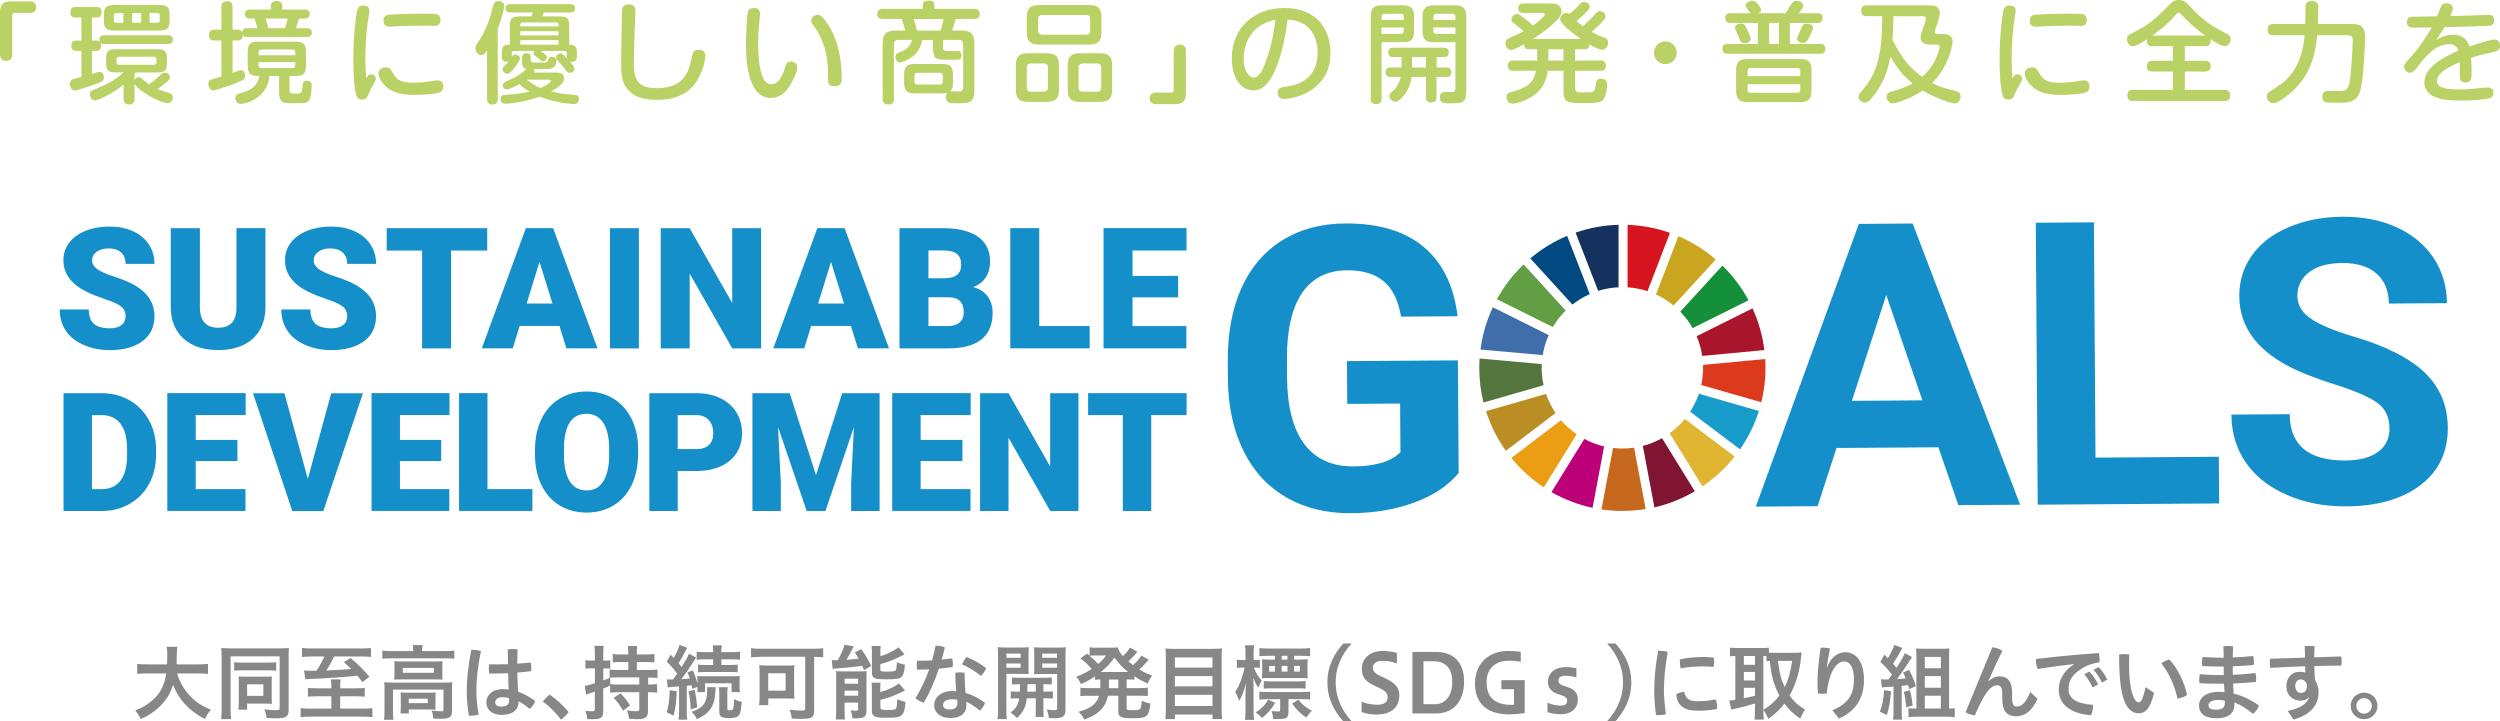 <?xml version="1.0" encoding="UTF-8"?>
<svg id="h" data-name="テキスト" xmlns="http://www.w3.org/2000/svg" viewBox="0 0 443.5 127.95">
  <defs>
    <style>
      .j {
        fill: #db3a1c;
      }

      .k {
        fill: #158fc9;
      }

      .l {
        fill: #d61521;
      }

      .m {
        fill: #c9a520;
      }

      .n {
        fill: #619e44;
      }

      .o {
        fill: #c7681f;
      }

      .p {
        fill: #15315e;
      }

      .q {
        fill: #a9162c;
      }

      .r {
        fill: #14903b;
      }

      .s {
        fill: #bb8d25;
      }

      .t {
        fill: #406eaa;
      }

      .u {
        fill: #bc0077;
      }

      .v {
        fill: #189cca;
      }

      .w {
        fill: #004981;
      }

      .x {
        fill: #811333;
      }

      .y {
        fill: #54753d;
      }

      .z {
        fill: #878788;
      }

      .aa {
        fill: #bad166;
      }

      .ab {
        fill: #eb9d14;
      }

      .ac {
        fill: #e0b532;
      }
    </style>
  </defs>
  <g>
    <path class="z" d="M31.42,119.47c.36,1.28,1.1,2.66,2.05,3.72,1.05,1.21,2.24,2.02,3.94,2.72-.48,.57-.68,.87-1.05,1.64-1.53-.79-2.51-1.53-3.52-2.6-.93-1-1.63-2.14-2.15-3.46-.44,1.47-1.18,2.7-2.32,3.82-.97,.94-1.99,1.63-3.4,2.24-.25-.54-.55-.99-1-1.5,1.02-.41,1.58-.71,2.31-1.22,1.9-1.34,2.86-2.93,3.2-5.36h-3.34c-.9,0-1.32,.01-1.8,.09v-1.79c.45,.06,.96,.09,1.8,.09h3.5c.03-.71,.03-.94,.03-1.7,0-.6-.03-1.03-.1-1.42h1.89c-.07,.51-.09,.71-.1,1.68,0,.58-.01,.92-.03,1.44h3.78c.8,0,1.31-.03,1.79-.09v1.79c-.55-.06-1-.09-1.77-.09h-3.69Z"/>
    <path class="z" d="M39.31,116.4c0-.61-.01-1-.06-1.44,.29,.03,.97,.06,1.61,.06h8.85c.67,0,1.25-.03,1.55-.06-.04,.44-.06,.89-.06,1.55v9.47c0,1.16-.46,1.45-2.32,1.45-.42,0-1.07-.03-1.58-.06-.09-.65-.16-.92-.41-1.53,.74,.09,1.5,.15,1.99,.15,.61,0,.73-.06,.73-.32v-9.24h-8.7v9.49c0,.83,.01,1.23,.09,1.66h-1.77c.06-.51,.09-1.03,.09-1.68v-9.5Zm2.25,1.07c.29,.06,.55,.07,1.26,.07h4.91c.73,0,.92-.01,1.26-.07v1.51c-.36-.04-.64-.06-1.25-.06h-4.94c-.6,0-.89,.01-1.25,.06v-1.51Zm6.64,6.49c0,.35,.01,.61,.03,.9-.38-.03-.6-.04-.93-.04h-3.46v1.08h-1.54c.04-.38,.06-.74,.06-1.26v-3.71c0-.36-.01-.65-.04-.92,.39,.01,.6,.03,.99,.03h3.86c.58,0,.78,0,1.07-.03-.03,.29-.04,.51-.04,.93v3.02Zm-4.36-.51h2.88v-2.05h-2.88v2.05Z"/>
    <path class="z" d="M58.77,121.52c0-.31-.03-.67-.07-.99h1.73c-.06,.32-.07,.61-.07,.97v.61h2.64c.7,0,1.32-.03,1.71-.07v1.55c-.45-.04-.99-.07-1.66-.07h-2.7v2.19h3.95c.74,0,1.22-.03,1.76-.09v1.6c-.55-.07-1-.09-1.74-.09h-9.25c-.71,0-1.21,.03-1.74,.09v-1.6c.51,.06,.99,.09,1.79,.09h3.66v-2.19h-2.5c-.67,0-1.21,.03-1.66,.07v-1.57c.42,.06,.93,.09,1.66,.09h2.5v-.59Zm-3.46-5.06c-.62,0-1.19,.03-1.74,.09v-1.6c.45,.06,.97,.09,1.74,.09h8.74c.77,0,1.23-.03,1.76-.09v1.6c-.51-.06-.97-.09-1.7-.09h-4.85c-.44,.96-.93,1.83-1.37,2.48q3.06-.13,4.42-.26c-.45-.45-.67-.65-1.32-1.21l1.19-.74c1.52,1.28,2.31,2.06,3.36,3.34l-1.26,.93c-.42-.57-.58-.77-.89-1.13-2.32,.25-5.42,.46-7.47,.54-.94,.03-1.31,.04-1.76,.1l-.22-1.58c.33,.04,.57,.06,1,.06h1.21c.49-.71,.94-1.51,1.39-2.53h-2.24Z"/>
    <path class="z" d="M73.3,115.33c0-.32-.03-.6-.07-.89h1.73c-.04,.31-.07,.57-.07,.89v.17h4.2c.64,0,1.03-.03,1.5-.09v1.45c-.46-.06-.83-.07-1.48-.07h-9.82c-.64,0-1,.01-1.47,.07v-1.45c.45,.06,.89,.09,1.54,.09h3.95v-.17Zm-5.08,6.99c0-.48-.01-.86-.06-1.29,.45,.04,.87,.06,1.48,.06h9.19c.7,0,1.03-.01,1.41-.06-.04,.44-.06,.77-.06,1.28v3.63c0,.71-.07,.99-.33,1.22-.29,.26-.73,.35-1.73,.35-.29,0-.36,0-.81-.03q-.23-.01-.45-.01c-.04-.64-.1-.97-.31-1.42,.77,.09,1.38,.13,1.77,.13,.28,0,.35-.07,.35-.31v-3.54h-8.95v3.79c0,.73,.01,1.08,.07,1.57h-1.67c.06-.29,.09-.9,.09-1.57v-3.79Zm1.76-4c0-.45-.01-.7-.04-1.02,.41,.03,.76,.04,1.39,.04h5.9c.58,0,.89-.01,1.28-.04-.03,.35-.04,.57-.04,1.03v1.21c0,.55,0,.71,.04,1.03-.39-.03-.71-.04-1.35-.04h-5.87c-.57,0-.93,.01-1.35,.04,.03-.29,.04-.55,.04-1.03v-1.22Zm7.26,6.62c0,.42,.01,.7,.04,.96-.26-.03-.8-.04-1.19-.04h-3.57v.71h-1.48c.04-.26,.06-.6,.06-1.16v-1.64c0-.41-.01-.65-.04-.93,.33,.03,.64,.04,1.15,.04h3.92c.54,0,.74-.01,1.16-.04-.03,.26-.04,.48-.04,.92v1.19Zm-5.78-5.59h5.51v-.86h-5.51v.86Zm1.05,5.38h3.37v-.77h-3.37v.77Z"/>
    <path class="z" d="M83.74,115.27c.49,0,1.1,.07,1.58,.22-.6,2.91-.81,5.17-.81,7.12,0,1.28,.16,2.85,.41,4.17-.44,.13-1.09,.2-1.6,.2h-.13c-.25-1.38-.39-2.96-.39-4.34,0-2.06,.23-4.4,.81-7.37h.13Zm6.39,4.16c-.94,.03-1.87,.06-2.77,.06h-.57c-.04-.28-.07-.57-.07-.87,0-.26,.01-.52,.06-.77,.48,.01,.97,.01,1.47,.01,.61,0,1.25-.01,1.87-.03,0-.87-.01-1.76-.06-2.63,.28-.04,.6-.07,.9-.07s.61,.03,.86,.07c-.03,.84-.04,1.7-.06,2.54,.84-.06,1.66-.13,2.4-.22,.06,.29,.09,.64,.09,.96,0,.22-.01,.42-.03,.59-.77,.1-1.6,.17-2.45,.25,.03,1.13,.06,2.27,.15,3.4,1.03,.36,2.06,.92,3.02,1.64-.17,.52-.55,1.06-.97,1.41-.65-.54-1.39-1.09-1.96-1.35-.04,1.51-1,2.4-3.01,2.4-1.68,0-2.72-.9-2.72-2.22,0-1.22,.97-2.35,2.99-2.35,.32,0,.64,.03,.97,.07-.06-.97-.09-1.93-.1-2.89Zm-.87,4.24c-.99,0-1.41,.45-1.41,.92s.39,.76,1.1,.76c.9,0,1.38-.35,1.38-1.1,0-.1-.01-.26-.03-.39-.28-.1-.61-.17-1.05-.17Z"/>
    <path class="z" d="M97.51,123.22c1.37,.97,2.22,1.76,3.37,3.11-.38,.51-.86,.97-1.34,1.34-1.1-1.41-1.96-2.25-3.25-3.23,.35-.42,.77-.87,1.22-1.22Z"/>
    <path class="z" d="M114.95,121.43h.23c.58,0,.96-.01,1.39-.07v1.53c-.44-.06-.83-.09-1.39-.09h-.23v3.43c0,.45-.13,.78-.35,.99-.32,.26-.76,.36-1.67,.36-.3,0-.57-.01-1.32-.06-.07-.61-.19-1-.41-1.51,.62,.1,1.15,.16,1.61,.16s.6-.07,.6-.39v-2.98h-3.57c-.7,0-1.1,.01-1.6,.07v-1.26c-.65,.3-.81,.38-1.23,.54v4.05c0,1.12-.38,1.39-1.9,1.39-.25,0-.46-.01-.94-.03-.04-.6-.12-.9-.32-1.45,.52,.04,.89,.07,1.21,.07,.36,0,.46-.09,.46-.44v-3.05q-.74,.26-1,.33c-.15,.04-.41,.15-.55,.22l-.23-1.58c.35-.03,.77-.14,1.79-.46v-2.64h-.65c-.38,0-.68,.01-1.03,.06v-1.51c.35,.06,.64,.07,1.06,.07h.62v-1.16c0-.68-.01-.99-.09-1.45h1.67c-.07,.42-.09,.79-.09,1.44v1.18h.45c.36,0,.52-.01,.8-.06v1.48c-.26-.03-.48-.04-.78-.04h-.46v2.14c.48-.17,.62-.23,1.18-.46h-.07v-1.48c.36,.06,.96,.09,1.58,.09h1.74v-1.41h-1.31c-.64,0-1.03,.01-1.44,.06v-1.5c.41,.06,.8,.09,1.44,.09h1.31v-.44c0-.39-.03-.71-.09-1.06h1.67c-.06,.35-.07,.62-.07,1.06v.44h1.66c.65,0,1.06-.03,1.47-.09v1.5c-.41-.04-.8-.06-1.45-.06h-1.67v1.41h2.05c.65,0,1.21-.03,1.61-.09v1.5c-.38-.04-.89-.07-1.66-.07v1.26Zm-5.24-1.26c-.45,0-1.16,.03-1.45,.04v1.15c.45,.06,.87,.07,1.58,.07h3.57v-1.26h-3.7Zm.38,2.82c.71,.75,1.08,1.22,1.69,2.15l-1.25,.93c-.6-1.03-.8-1.32-1.66-2.27l1.22-.81Z"/>
    <path class="z" d="M120.06,122.63c-.1,1.98-.23,3.07-.58,4.33l-1.22-.61c.36-1.18,.46-1.83,.55-3.91l1.25,.19Zm-1.76-2.12c.2,.03,.31,.03,.58,.03h.51q.42-.55,.74-1.02c-.52-.74-1.06-1.37-1.86-2.15l.71-1.23,.54,.58c.49-.84,.87-1.67,1.03-2.32l1.38,.52c-.1,.15-.16,.23-.3,.52-.44,.87-.87,1.64-1.26,2.22,.28,.32,.35,.41,.55,.67,.83-1.32,1.09-1.8,1.29-2.37l1.28,.68q-.17,.25-.7,1.09c-.45,.73-1.32,1.99-1.9,2.75,.8-.04,1.05-.06,1.47-.12-.13-.41-.19-.58-.41-1.09l.97-.35c.36,.87,.62,1.61,.8,2.38v-.35c0-.55-.01-.74-.04-1.02,.26,.03,.57,.04,1.29,.04h4.9c.65,0,1.02-.01,1.37-.06-.03,.3-.04,.54-.04,1v.86c0,.44,.01,.76,.06,1.02h-1.48v-1.58h-4.71v1.58h-1.38c.03-.36,.04-.41,.04-.93l-.92,.32c-.06-.31-.07-.41-.12-.61-.32,.04-.44,.06-.86,.1v4.52c0,.7,.01,1.06,.09,1.48h-1.54c.07-.46,.09-.83,.09-1.48v-4.42c-.25,.03-.44,.04-.55,.04-.29,.03-.48,.04-.57,.04-.49,.03-.67,.06-.9,.1l-.15-1.47Zm4.94,1.86c.26,1.35,.3,1.69,.45,3.12l-1.15,.35c-.07-1.51-.15-2.03-.39-3.2l1.09-.28Zm3.72-.46q-.03,.28-.07,1.02c-.07,1.29-.38,2.24-.96,2.99-.54,.7-1.02,1.03-2.31,1.67-.23-.55-.51-.94-.96-1.31,1.16-.42,1.6-.68,2.08-1.22,.46-.54,.71-1.39,.71-2.5,0-.26-.01-.42-.04-.65h1.55Zm-1.8-4.94c-.74,0-1.19,.01-1.57,.07v-1.44c.42,.06,.89,.09,1.58,.09h1.35v-.15c0-.44-.01-.74-.07-1.06h1.61c-.06,.32-.09,.6-.09,1.08v.13h1.74c.67,0,1.18-.03,1.57-.09v1.44c-.39-.06-.78-.07-1.52-.07h-1.79v1h1.45c.68,0,1.03-.01,1.45-.07v1.38c-.35-.06-.78-.07-1.44-.07h-4.15c-.67,0-1.07,.01-1.45,.07v-1.38c.41,.06,.78,.07,1.47,.07h1.22v-1h-1.37Zm3.94,4.94c-.04,.31-.07,.58-.07,1.02v2.78c0,.23,.09,.29,.42,.29,.26,0,.48-.06,.55-.15,.13-.16,.2-.71,.23-1.84,.45,.26,.89,.42,1.35,.49-.09,1.19-.19,1.77-.35,2.15-.26,.55-.73,.73-1.89,.73-1.38,0-1.74-.25-1.74-1.18v-3.27c0-.45-.01-.74-.07-1.02h1.57Z"/>
    <path class="z" d="M134.97,116.52c-.61,0-1.16,.03-1.74,.09v-1.61c.51,.06,1.05,.09,1.73,.09h9.31c.64,0,1.25-.03,1.76-.09v1.61c-.48-.06-.93-.07-1.6-.09v9.43c0,1.34-.38,1.58-2.4,1.58-.42,0-.94-.01-1.58-.06-.04-.54-.17-1.07-.39-1.57,.84,.1,1.54,.16,2.14,.16,.52,0,.64-.07,.64-.44v-9.11h-7.86Zm5.91,6.29c0,.44,.01,.77,.06,1.15-.25-.03-.31-.03-.57-.04h-.36c-.17-.01-.31-.01-.36-.01h-3.36v1.18h-1.63c.06-.45,.09-.86,.09-1.28v-4.49c0-.55-.01-.9-.07-1.31,.36,.04,.74,.06,1.32,.06h3.59c.57,0,.96-.01,1.35-.06-.04,.38-.06,.64-.06,1.22v3.59Zm-4.6-.29h3.08v-3.08h-3.08v3.08Z"/>
    <path class="z" d="M147.55,117.1c.19,.01,.57,.03,.68,.03h.17s.12-.01,.22-.01c.62-1.09,.99-1.92,1.19-2.75l1.64,.29c-.1,.17-.17,.31-.28,.54-.16,.35-.68,1.32-1,1.84,.92-.06,1.26-.09,2.14-.19-.26-.49-.33-.62-.65-1.13l1.13-.57c.65,.92,1.09,1.66,1.77,2.98l-1.28,.75c-.16-.38-.23-.54-.33-.77-.9,.15-3.33,.41-4.3,.45-.36,.03-.71,.06-.93,.1l-.17-1.57Zm.81,3.27c0-.49-.01-.87-.04-1.31,.29,.03,.55,.04,1.02,.04h3.12c.6,0,.93-.01,1.29-.04-.03,.39-.04,.61-.04,1.32v5.68c0,.61-.12,.93-.39,1.12-.31,.17-.76,.26-1.5,.26-.15,0-.35,0-.61-.01-.03-.49-.12-.9-.31-1.44,.28,.06,.64,.09,.94,.09s.36-.04,.39-.25v-1.19h-2.4v1.42c0,.65,.01,1.1,.07,1.57h-1.63c.06-.48,.07-.86,.07-1.55v-5.71Zm1.47,.92h2.41v-.89h-2.41v.89Zm0,2.12h2.41v-.89h-2.41v.89Zm6.35-7c.74-.23,1.09-.36,1.58-.61,.78-.38,1.21-.62,1.64-.99l1.06,1.29q-.31,.13-.99,.48c-.92,.46-2.03,.89-3.3,1.25v.9c0,.35,.13,.41,1.03,.41,1.15,0,1.48-.04,1.66-.19,.16-.13,.2-.44,.25-1.48,.48,.23,.92,.36,1.42,.44-.1,1.34-.25,1.83-.58,2.16s-.9,.44-2.76,.44c-1.15,0-1.58-.04-1.96-.19-.39-.16-.55-.44-.55-.94v-3.56c0-.54-.01-.89-.07-1.22h1.64c-.06,.32-.07,.6-.07,1.16v.65Zm0,6.36c1.37-.38,2.4-.86,3.3-1.53l1.07,1.25c-.42,.23-1.8,.84-2.25,1.02-.7,.26-.84,.31-2.12,.65v1.35c0,.23,.09,.32,.36,.38,.22,.06,.49,.07,1,.07,.94,0,1.29-.07,1.42-.28,.12-.19,.2-.83,.23-1.64,.42,.2,.93,.38,1.44,.48-.09,1.34-.25,1.89-.61,2.29-.39,.42-.89,.52-2.69,.52-1.39,0-1.84-.06-2.22-.29-.32-.2-.44-.45-.44-.92v-3.75c0-.65-.01-.93-.06-1.26h1.61c-.04,.3-.06,.57-.06,1.19v.45Z"/>
    <path class="z" d="M165.95,114.56c.07-.01,.16-.01,.23-.01,.49,0,1.02,.12,1.44,.3-.16,.71-.35,1.44-.57,2.16,.64-.06,1.26-.13,1.87-.22,.07,.29,.12,.65,.12,1.02,0,.17-.01,.35-.03,.51-.77,.13-1.61,.23-2.45,.3-.74,2.19-1.66,4.31-2.67,6.04-.54-.14-1.12-.45-1.48-.81,.92-1.5,1.76-3.24,2.43-5.11-.74,.04-1.47,.06-2.15,.06-.04-.25-.06-.51-.06-.78s.01-.55,.06-.81h.61c.65,0,1.35-.01,2.05-.06,.25-.84,.45-1.71,.61-2.59Zm8.79,10.1c-.13,.48-.51,1.05-.9,1.41-.73-.62-1.64-1.23-2.43-1.58,.03,.19,.04,.35,.04,.51,0,1.58-1.06,2.38-2.85,2.38-1.69,0-2.88-.89-2.88-2.32,0-1.19,1.07-2.47,3.21-2.47,.23,0,.46,.01,.7,.03-.09-.93-.15-1.95-.16-3.27,.26-.04,.54-.07,.81-.07,.29,0,.57,.03,.84,.07,0,1.38,.06,2.46,.17,3.57,1.12,.32,2.24,.89,3.43,1.74Zm-5.8-.61c-1.18,0-1.64,.46-1.64,.99s.33,.81,1.29,.81c.78,0,1.26-.41,1.26-1.09,0-.17-.01-.39-.04-.62-.26-.06-.55-.09-.87-.09Zm6-5.52c-.17,.45-.51,.99-.92,1.38-.97-.8-2.28-1.6-3.34-2.05,.2-.48,.45-.92,.77-1.31,1.12,.42,2.44,1.16,3.49,1.98Z"/>
    <path class="z" d="M178.53,125.83c0,.84,.01,1.32,.09,1.74h-1.66c.06-.42,.09-.89,.09-1.76v-9.4c0-.74-.01-1.15-.06-1.6,.39,.04,.76,.06,1.45,.06h2.59c.76,0,1.08-.01,1.47-.06-.03,.41-.04,.83-.04,1.32v2.18c0,.64,0,.92,.03,1.28-.35-.03-.8-.04-1.31-.04h-2.64v6.28Zm0-9.14h2.53v-.74h-2.53v.74Zm0,1.77h2.53v-.76h-2.53v.76Zm2.38,4.24c.03-.49,.03-.67,.03-1.32-.65,0-1.05,.01-1.42,.06v-1.26c.39,.04,.77,.06,1.44,.06h4.14c.7,0,1.08-.01,1.48-.06v1.26c-.39-.04-.77-.06-1.48-.06v1.32h.2c.71,0,1.06-.01,1.47-.06v1.29c-.42-.04-.78-.06-1.47-.06h-.2v2.11c0,.65,.01,.9,.06,1.21h-1.48c.06-.35,.07-.6,.07-1.22v-2.09h-1.6c-.16,1.51-.62,2.46-1.74,3.5-.35-.39-.64-.64-1.13-.97,.96-.73,1.35-1.38,1.53-2.53-.74,0-1.13,.01-1.5,.06v-1.29c.39,.04,.76,.06,1.47,.06h.15Zm1.37-1.32q0,.64-.04,1.32h1.51v-1.32h-1.47Zm6.74,4.43c0,1.26-.42,1.6-2.03,1.6-.23,0-.45,0-.92-.03-.07-.64-.16-.94-.39-1.51,.52,.07,.97,.12,1.31,.12,.46,0,.55-.06,.55-.36v-6.06h-2.79c-.49,0-.94,.01-1.31,.03,.03-.41,.04-.64,.04-1.28v-2.18c0-.52-.01-.9-.04-1.32,.39,.04,.73,.06,1.45,.06h2.72c.71,0,1.07-.01,1.47-.06-.04,.52-.06,.87-.06,1.58v9.41Zm-4.13-9.12h2.64v-.74h-2.64v.74Zm0,1.77h2.64v-.76h-2.64v.76Z"/>
    <path class="z" d="M194.27,119.98c-.83,.58-1.37,.87-2.5,1.38-.25-.52-.46-.86-.84-1.31,1.09-.41,1.76-.75,2.73-1.38-.81-.92-1.29-1.37-2-1.86l1.18-.86q.23,.19,.45,.36v-1.48c.28,.04,.67,.07,1.16,.07h2.64c.67,0,.89-.01,1.22-.06,.15,.57,.33,.9,.89,1.55,.46-.45,.55-.54,.83-.9,.2-.26,.25-.3,.31-.42q.07-.13,.12-.19l1.31,.74s-.23,.26-.55,.65c-.26,.29-.7,.74-1.05,1.06,.38,.32,.52,.44,.83,.67,.62-.55,1.15-1.16,1.48-1.7l1.32,.73c-.09,.09-.12,.13-.41,.45-.38,.44-.78,.84-1.28,1.29,.77,.45,1.23,.68,2.28,1.08-.32,.42-.42,.6-.8,1.42-1.18-.55-1.58-.79-2.35-1.29v.61c-.44-.04-.68-.06-1.37-.06v1.54h2.25c.71,0,1.08-.01,1.51-.09v1.51c-.44-.06-.86-.07-1.51-.07h-2.25v2.12c0,.29,.01,.33,.22,.38,.19,.06,.44,.07,.92,.07,.78,0,1.13-.07,1.28-.28,.13-.16,.22-.62,.26-1.42,.55,.29,.99,.42,1.54,.51-.31,2.41-.57,2.62-3.3,2.62-1.93,0-2.4-.23-2.4-1.24v-2.76h-1.83c-.19,.86-.46,1.48-.89,2.05-.71,.94-1.55,1.51-3.31,2.19-.26-.54-.57-.93-1.02-1.39,1.34-.38,2-.7,2.64-1.26,.49-.45,.78-.9,1-1.58h-1.82c-.65,0-1.03,.01-1.5,.07v-1.51c.44,.07,.8,.09,1.5,.09h2.03c.01-.19,.01-.29,.01-.44v-1.1c-.44,.01-.6,.03-.94,.06v-.62Zm-.13-3.7c-.26,0-.55,.01-.84,.06,.74,.62,1.06,.93,1.53,1.45,.61-.54,.97-.93,1.39-1.51h-2.08Zm5.68,2.93h.29c-1-.81-1.63-1.48-2.41-2.56-.78,1.1-1.39,1.74-2.4,2.56h4.52Zm-3.09,2.56c0,.13-.01,.17-.01,.32h1.67v-1.54h-1.66v1.22Z"/>
    <path class="z" d="M215.25,115.1c.68,0,1.12-.01,1.54-.07-.06,.57-.07,.97-.07,1.47v9.33c0,.74,.03,1.22,.09,1.73h-1.71v-.8h-6.67v.8h-1.7c.06-.48,.09-.97,.09-1.61v-9.38c0-.55-.03-1.06-.07-1.53,.46,.06,.93,.07,1.58,.07h6.93Zm-.16,3.33v-1.8h-6.67v1.8h6.67Zm-6.67,3.33h6.67v-1.83h-6.67v1.83Zm0,3.49h6.67v-1.99h-6.67v1.99Z"/>
    <path class="z" d="M222.44,118.45c.25,.74,.78,1.63,1.39,2.29-.26,.44-.41,.74-.62,1.28-.38-.6-.54-.92-.87-1.73,.03,.99,.04,1.37,.04,1.92v3.75c0,.74,.03,1.29,.09,1.74h-1.61c.06-.45,.09-1.03,.09-1.74v-2.82c0-.38,.01-.71,.1-1.95-.38,1.44-.8,2.53-1.23,3.15-.22-.68-.41-1.1-.71-1.57,.46-.68,.81-1.39,1.16-2.44,.22-.64,.44-1.44,.52-1.89h-.41c-.44,0-.71,.01-.96,.06v-1.47c.25,.04,.51,.06,.96,.06h.57v-1.15c0-.73-.03-1.1-.09-1.47h1.6c-.04,.36-.07,.78-.07,1.47v1.15h.28c.36,0,.58-.01,.84-.06v1.45c-.25-.03-.51-.04-.81-.04h-.25Zm3.79,6.22c-.74,1.22-1.26,1.82-2.34,2.69-.49-.51-.67-.67-1.15-.99,.61-.36,.89-.58,1.31-1.02,.41-.41,.58-.67,.93-1.25l1.25,.57Zm2.34,1.73c0,.46-.12,.77-.36,.93-.23,.16-.62,.22-1.35,.22q-.22,0-1.02-.01c-.03-.55-.1-.94-.26-1.42,.36,.07,.71,.1,1,.1,.46,0,.52-.03,.52-.29v-1.89h-2.19c-.62,0-1.09,.03-1.5,.07v-1.41c.42,.06,.8,.07,1.48,.07h6.06c.67,0,1.07-.01,1.48-.06v1.39c-.41-.06-.83-.07-1.45-.07h-2.41v2.37Zm2.12-9.4c.52,0,.94-.01,1.32-.06-.04,.29-.06,.51-.06,.99v1.34c0,.49,.01,.74,.06,1.06-.42-.03-.76-.04-1.37-.04h-5.43c-.55,0-.96,.01-1.34,.04,.03-.31,.04-.61,.04-1.02v-1.39c0-.38-.01-.7-.04-.97,.33,.04,.74,.06,1.29,.06h1.02v-.67h-1.13c-.71,0-1.21,.03-1.63,.07v-1.45c.44,.06,.94,.09,1.63,.09h5.71c.67,0,1.22-.03,1.66-.09v1.45c-.38-.04-.89-.07-1.55-.07h-1.28v.67h1.1Zm-6.51,3.81c.42,.06,.8,.07,1.44,.07h4.55c.64,0,1.02-.01,1.45-.06v1.35c-.42-.04-.71-.06-1.35-.06h-4.66c-.65,0-1.03,.01-1.42,.06v-1.37Zm.97-2.67v1h1.03v-1h-1.03Zm3.24-1.8h-1.02v.67h1.02v-.67Zm-1.02,2.8h1.02v-1h-1.02v1Zm2.96,4.98c.65,.84,1.28,1.35,2.41,1.98-.38,.33-.65,.67-.99,1.18-1.07-.68-1.74-1.34-2.53-2.47l1.1-.68Zm-.76-4.98h1.03v-1h-1.03v1Z"/>
    <path class="z" d="M238.3,127.95c-1.5-1.67-2.82-3.88-2.82-6.9s1.32-5.23,2.82-6.9h1.47c-1.5,1.67-2.82,3.89-2.82,6.9s1.32,5.23,2.82,6.9h-1.47Z"/>
    <path class="z" d="M241.55,124.48c.74,.3,1.76,.54,2.77,.54,1.31,0,1.84-.54,1.84-1.25,0-.75-.23-1.13-1.61-1.79l-.74-.35c-1.71-.78-2.22-1.68-2.22-2.98,0-1.8,1.35-3.17,3.79-3.17,.71,0,1.63,.12,2.43,.35v1.86c-.99-.33-1.58-.46-2.43-.46-1.16,0-1.82,.42-1.82,1.18,0,.62,.22,.99,1.34,1.53l.78,.36c1.76,.83,2.56,1.63,2.56,3.05,0,2.09-1.42,3.41-4.04,3.41-1.03,0-1.96-.19-2.66-.44v-1.84Z"/>
    <path class="z" d="M250.56,126.57v-10.92h4.17c3.11,0,5,1.82,5,5.27s-1.87,5.65-5,5.65h-4.17Zm1.96-9.25v7.61h2.02c1.8,0,3.09-1.41,3.09-3.97s-1.37-3.65-3.25-3.65h-1.86Z"/>
    <path class="z" d="M270.49,126.5c-.86,.13-2,.23-2.82,.23-3.41,0-6.01-1.58-6.01-5.45s2.77-5.8,5.8-5.8c.94,0,1.66,.04,2.32,.19v1.74c-.65-.16-1.41-.2-2.14-.2-2.09,0-3.92,1.13-3.92,3.86,0,2.98,1.9,3.97,4.4,3.97,.13,0,.29,0,.46-.01v-2.77h-2.24v-1.61h4.14v5.85Z"/>
    <path class="z" d="M274.53,124.65c.61,.31,1.5,.52,2.27,.52,.89,0,1.22-.3,1.22-.84,0-.48-.25-.73-.9-.96l-.97-.33c-1.02-.36-1.54-1.1-1.54-2.06,0-1.8,1.5-2.63,3.08-2.63,.83,0,1.32,.07,1.96,.22v1.61c-.67-.22-1.32-.3-1.92-.3-.84,0-1.26,.28-1.26,.87,0,.42,.22,.67,.87,.89l.96,.33c1.02,.35,1.61,1.02,1.61,2.15,0,1.61-1.25,2.59-3.01,2.59-.83,0-1.71-.13-2.37-.38v-1.67Z"/>
    <path class="z" d="M285.1,127.95c1.5-1.67,2.82-3.88,2.82-6.9s-1.32-5.23-2.82-6.9h1.47c1.5,1.67,2.82,3.89,2.82,6.9s-1.32,5.23-2.82,6.9h-1.47Z"/>
    <path class="z" d="M294.54,115.46c.42,0,.87,.06,1.32,.19-.51,2.82-.68,5.07-.68,6.9,0,1.13,.15,2.66,.35,4.15-.41,.12-.86,.17-1.28,.17-.17,0-.33-.01-.48-.03-.2-1.51-.31-3.09-.31-4.29,0-1.99,.17-4.24,.7-7.09,.12-.01,.25-.01,.38-.01Zm10.07,9.91c0,.15-.01,.29-.03,.41-1.13,.22-2.27,.3-3.38,.3-2.5,0-3.63-.92-3.85-2.88,.35-.26,.94-.45,1.42-.46,.32,1.35,1.07,1.66,2.44,1.66,.87,0,1.96-.09,3.15-.33,.16,.33,.25,.87,.25,1.31Zm-2.69-8.83c.71,0,1.53,.04,2.11,.12,.04,.19,.06,.42,.06,.67,0,.35-.04,.7-.12,.99-.52-.07-1.26-.1-2.02-.1-1.15,0-2.63,.12-3.78,.35-.12-.33-.17-.78-.17-1.23,0-.12,0-.25,.01-.36,1.16-.29,2.72-.42,3.91-.42Z"/>
    <path class="z" d="M312.83,126.12c0,.74,.03,1.18,.07,1.54h-1.66c.06-.46,.09-.97,.09-1.54v-1.32c-1.42,.42-2.38,.68-3.02,.81-.55,.12-.94,.2-1.15,.29l-.41-1.63c.33-.01,.57-.04,1.1-.13v-7.77c-.48,.01-.64,.03-.96,.06v-1.54c.41,.04,.8,.07,1.29,.07h4.34c.57,0,.87-.01,1.28-.07v.89c.25,.01,.57,.03,.92,.03h3.72c.39,0,.78-.03,1.16-.07-.03,.17-.06,.46-.1,.9-.22,2.43-.93,4.81-2.03,6.75,.8,1.09,1.44,1.69,2.75,2.5-.38,.55-.67,1.1-.86,1.61-1.44-1.06-2.02-1.61-2.8-2.7-.86,1.12-1.51,1.73-2.88,2.72-.26-.67-.45-1.05-.86-1.6v.2Zm-3.47-8.19h1.98v-1.55h-1.98v1.55Zm0,2.79h1.98v-1.52h-1.98v1.52Zm0,3.14c.93-.19,1.03-.2,1.98-.45v-1.39h-1.98v1.84Zm3.47,2.05c1.38-.86,1.96-1.38,2.83-2.53-.46-.89-.78-1.64-1.05-2.54-.32-1.05-.45-1.8-.65-3.59-.26,.01-.38,.03-.6,.06v-.92c-.15-.01-.22-.01-.54-.01v9.53Zm2.57-8.67c.31,2.31,.55,3.27,1.21,4.65,.64-1.29,1-2.56,1.32-4.65h-2.53Z"/>
    <path class="z" d="M325.06,126c2.83-1.18,3.83-2.83,3.83-5.42,0-2.22-.73-3.24-1.74-3.24s-1.89,.93-2.47,2.66c-.31,.96-.52,1.98-.62,3.02-.25,.04-.51,.06-.77,.06-.28,0-.54-.01-.78-.06-.07-.71-.09-1.28-.09-1.87,0-1.5,.17-3.63,.55-6.22,.16-.03,.35-.04,.55-.04,.38,0,.8,.06,1.12,.16-.3,1.53-.48,2.56-.57,3.31h.07c.62-1.74,1.9-2.66,3.23-2.66,1.92,0,3.3,1.74,3.3,4.89s-1.37,5.54-4.45,6.87l-1.16-1.47Z"/>
    <path class="z" d="M335.47,122.65c-.2,2.16-.33,2.91-.74,4.18l-1.25-.57c.45-1.1,.67-2.21,.76-3.82l1.23,.2Zm-1.8-2.15c.22,.03,.45,.04,.93,.04h.38c.35-.42,.38-.46,.65-.86-.74-.97-1.41-1.7-2.06-2.25l.73-1.29c.31,.29,.39,.38,.62,.62,.45-.71,1-1.84,1.13-2.35l1.44,.54c-.1,.16-.15,.23-.26,.45q-.68,1.25-1.41,2.35c.29,.3,.35,.38,.62,.73,.83-1.26,1.25-2.02,1.48-2.62l1.28,.71c-.1,.15-.19,.26-.38,.58-.8,1.26-1.8,2.69-2.32,3.33,.55-.03,.74-.04,1.58-.13-.17-.42-.25-.58-.49-1.03l1.09-.48c.6,1.15,.9,1.9,1.19,2.88l-1.16,.54c-.09-.33-.12-.45-.2-.71-.33,.03-.73,.07-1.15,.12v4.46c0,.73,.01,1.08,.09,1.53h-1.63c.07-.46,.09-.83,.09-1.53v-4.33c-.36,.03-.71,.04-1.03,.07-.68,.04-.73,.04-1.03,.1l-.17-1.47Zm5.16,1.96c.23,.86,.33,1.45,.48,2.72l-1.16,.26c-.1-1.22-.2-1.86-.41-2.72l1.09-.26Zm7.05,3.24c.33,0,.65-.03,.89-.07v1.6c-.41-.06-.94-.09-1.47-.09h-5.29c-.55,0-1.05,.03-1.45,.09v-1.6c.31,.04,.6,.07,1,.07h.41v-9.2c0-.55-.01-.96-.06-1.45,.45,.03,.84,.04,1.44,.04h2.98c.68,0,1.1-.01,1.48-.06-.03,.49-.04,.87-.04,1.57v9.09h.12Zm-4.42-7.16h2.85v-2h-2.85v2Zm0,3.47h2.85v-2.06h-2.85v2.06Zm0,3.69h2.85v-2.28h-2.85v2.28Z"/>
    <path class="z" d="M353.46,114.82c.57,.07,1.21,.28,1.77,.62-1,2.02-1.92,4.07-2.48,5.35l.06,.03c.58-.54,1.19-.84,1.93-.84,1.37,0,2.21,.9,2.21,2.83v.9c0,1.31,.31,1.63,.81,1.63,.78,0,1.53-.46,2.41-2.59l1.29,1.23c-1.03,2.25-2.31,3.09-3.85,3.09s-2.41-.9-2.41-3.14v-.86c0-1.08-.29-1.5-.92-1.5-.55,0-1.23,.42-1.83,1.26-.64,.9-1.39,2.37-2.12,4.08-.55-.06-1.23-.29-1.64-.55l4.76-11.56Z"/>
    <path class="z" d="M367.89,117.81c-1.96,.22-4.27,.52-6.44,.86-.17-.45-.26-.99-.26-1.48,0-.1,0-.2,.01-.29,3.41-.41,7.19-.77,11.1-1.05,.12,.33,.17,.79,.17,1.21,0,.15,0,.28-.01,.41-1.02,.15-2.14,.51-2.93,.99-1.96,1.18-2.57,2.29-2.57,3.73,0,1.6,1.03,2.57,4.34,2.86,.01,.07,.01,.16,.01,.23,0,.55-.16,1.22-.38,1.6-3.91-.3-5.71-2.12-5.71-4.55,0-1.58,.77-3.24,2.67-4.46v-.06Zm2.76,1.32c.55,.55,1.15,1.42,1.55,2.28l-.97,.55c-.44-.92-.94-1.73-1.47-2.34l.89-.49Zm1.63-.8c.54,.52,1.09,1.31,1.57,2.22l-.96,.54c-.41-.86-1-1.74-1.5-2.27l.89-.49Z"/>
    <path class="z" d="M382.12,122.92c-.65,2.85-1.57,3.62-2.72,3.62-.8,0-1.6-.36-2.28-1.61-.78-1.47-1.19-4.04-1.19-8.83,.25-.04,.55-.06,.84-.06,.33,0,.67,.03,.96,.07-.03,.68-.03,1.31-.03,1.8,0,2.78,.28,4.71,.9,5.97,.31,.6,.54,.71,.8,.71,.32,0,.67-.2,1.23-2.7l1.48,1.03Zm2.75-5.91c1.45,1.57,2.64,4.01,3.12,6.29-.44,.32-1.09,.54-1.71,.64-.45-2.27-1.53-4.62-2.86-6.25,.39-.33,.94-.61,1.45-.68Z"/>
    <path class="z" d="M394.48,116.66c0-.65-.01-1.32-.06-1.99,.28-.04,.58-.07,.87-.07,.31,0,.6,.03,.86,.07-.03,.65-.04,1.31-.06,1.96,1.25-.04,2.44-.13,3.63-.26,.09,.29,.13,.67,.13,1.03,0,.2-.01,.41-.04,.57-1.22,.1-2.45,.19-3.72,.23,0,.36,.01,1,.01,1.51,1.34-.04,2.66-.15,4.01-.32,.09,.3,.13,.7,.13,1.05,0,.2-.01,.39-.04,.54-1.37,.13-2.73,.22-4.05,.28,.03,.6,.06,1.19,.1,1.79,1.57,.38,3.06,1.09,4.49,2.12-.16,.52-.57,1.08-1.05,1.48-1.1-.93-2.32-1.66-3.31-2.05v.35c0,1.84-1.31,2.47-3.25,2.47s-3.02-.81-3.02-2.28c0-1.28,1.18-2.41,3.5-2.41,.35,0,.68,.01,1.02,.04-.04-.49-.07-.99-.09-1.48h-.38c-1.7,0-2.93-.01-3.98-.1-.03-.17-.04-.38-.04-.58,0-.35,.04-.7,.1-1,1.25,.1,2.35,.15,3.88,.15h.38c-.01-.51-.01-1-.01-1.51h-.26c-1.29,0-2.48-.03-3.54-.09-.04-.19-.06-.41-.06-.64,0-.33,.04-.68,.1-.96,1.1,.07,2.28,.12,3.46,.12h.3Zm.22,7.64c-.35-.09-.78-.13-1.15-.13-1.29,0-1.76,.45-1.76,.94s.42,.79,1.32,.79c1.03,0,1.58-.32,1.58-1.19v-.41Z"/>
    <path class="z" d="M409.6,123.68c-.39,.46-.9,.62-1.57,.62-1.23,0-2.43-.93-2.43-2.56,0-1.45,.9-2.57,2.37-2.57,.35,0,.67,.06,.99,.14-.01-.39-.03-.83-.03-1.12-2.08,.07-4.14,.17-6.17,.3-.07-.32-.1-.67-.1-1.02,0-.22,.01-.42,.04-.61,2.05-.07,4.13-.14,6.22-.2-.01-.68-.03-1.35-.06-2.03,.28-.03,.57-.04,.87-.04s.6,.01,.87,.04c-.03,.65-.04,1.32-.06,1.98,1.61-.06,3.21-.1,4.78-.16,.06,.29,.09,.61,.09,.92,0,.25-.01,.48-.04,.7-1.58,.01-3.2,.04-4.81,.09,.01,.83,.04,1.64,.12,2.47,.41,.62,.64,1.39,.64,2.19,0,2.31-1.58,4.08-4.45,4.82l-1.05-1.53c2.19-.41,3.43-1.25,3.83-2.41l-.06-.03Zm-1.47-.77c.76,0,1.12-.46,1.12-1.22,0-.65-.48-1.16-1.09-1.16s-.99,.48-.99,1.18c0,.78,.48,1.21,.96,1.21Z"/>
    <path class="z" d="M421.76,125.22c0,1.32-1.05,2.37-2.37,2.37s-2.38-1.05-2.38-2.37,1.06-2.35,2.38-2.35,2.37,1.03,2.37,2.35Zm-3.75,0c0,.75,.6,1.38,1.38,1.38,.74,0,1.37-.62,1.37-1.38s-.6-1.37-1.37-1.37-1.38,.6-1.38,1.37Z"/>
  </g>
  <g>
    <path class="aa" d="M0,2.14C0,.68,.68,.25,1.89,.25h3.52c.93,0,1.01,.82,1.01,1.01,0,.23-.08,1.03-1.01,1.03H2.55c-.17,0-.39,.1-.39,.41v7.04c0,1.03-.95,1.07-1.07,1.07-.1,0-1.09-.02-1.09-1.07V2.14Z"/>
    <path class="aa" d="M29.79,6.25c.27,0,.88,.04,.88,.78,0,.56-.33,.78-.88,.78h-11.28c-.47,0-.58-.12-.72-.25,.06,.12,.14,.25,.14,.54,0,.7-.37,.93-.86,.93h-.76v4.07c1.03-.31,1.13-.35,1.36-.35,.68,0,.76,.76,.76,.99,0,.68-.39,.8-2.1,1.4-.62,.21-2.63,.9-3.09,.9-.54,0-.84-.62-.84-1.17,0-.37,.12-.68,.72-.88,.21-.06,1.15-.31,1.32-.35v-4.61h-.95c-.25,0-.84-.1-.84-.91,0-.58,.31-.93,.84-.93h.95V3.11h-1.05c-.6,0-.91-.33-.91-.92,0-.54,.25-.95,.91-.95h3.72c.31,0,.91,.02,.91,.93,0,.54-.21,.93-.82,.93h-.89V7.18h.76c.43,0,.56,.16,.64,.25-.02-.06-.08-.17-.08-.41,0-.58,.39-.78,.88-.78h11.28Zm-9.24,6.6c-1.36,0-1.73-.31-1.73-1.73v-.68c0-1.38,.35-1.71,1.73-1.71h7.33c1.36,0,1.73,.31,1.73,1.71v.68c0,1.38-.35,1.73-1.73,1.73h-3.81c-.08,.1-.1,.12-.21,.25v1.07c.16-.29,.45-.47,.76-.47,.27,0,.41,.1,.6,.29,.53,.49,.99,.8,1.23,.97,.37-.27,.93-.66,1.71-1.38,.68-.64,.76-.7,1.09-.7,.41,0,.89,.31,.89,.8,0,.33-.17,.56-.68,.97-.45,.37-.91,.74-1.48,1.13,.33,.16,.88,.39,1.79,.62,.39,.12,.9,.25,.9,.86,0,.27-.14,1.03-.95,1.03-1.34,0-5.25-2.2-5.86-3.44v2.68c0,.23,0,1.01-.93,1.01-.74,0-1.01-.37-1.01-1.01v-2.51c-2.32,1.85-4.61,2.8-5.04,2.8-.66,0-.93-.7-.93-1.09,0-.49,.29-.66,.6-.78,2.02-.84,3.62-1.48,5.35-3.11h-1.34Zm-.21-7.43c-1.56,0-1.91-.41-1.91-1.91v-.72c0-1.5,.35-1.91,1.91-1.91h7.84c1.48,0,1.91,.33,1.91,1.87v.76c0,1.52-.35,1.91-1.91,1.91h-7.84Zm1.54-1.38v-1.73h-1.25c-.29,0-.43,.17-.43,.45v.86c0,.29,.16,.43,.43,.43h1.25Zm-1.21,7.02c0,.27,.12,.43,.43,.43h6.23c.29,0,.43-.16,.43-.43v-.56c0-.25-.12-.43-.43-.43h-6.23c-.33,0-.43,.17-.43,.43v.56ZM25.05,2.3h-1.61v1.73h1.61v-1.73Zm1.5,1.73h1.36c.27,0,.43-.12,.43-.43v-.86c0-.29-.14-.45-.43-.45h-1.36v1.73Z"/>
    <path class="aa" d="M45.64,5c-.14-.62-.25-1.05-.47-1.71h-.91c-.41,0-.82-.23-.82-.8,0-.62,.43-.8,.89-.8h3.74V.97c0-.56,.39-.78,.93-.78,.64,0,1.07,.16,1.07,.78v.72h3.99c.39,0,.88,.14,.88,.8,0,.51-.31,.8-.84,.8h-1.07c-.14,.58-.33,1.11-.54,1.71h1.96c.16,0,.88,0,.88,.76,0,.66-.51,.8-.88,.8h-10.58c-.37,0-.6-.08-.8-.37,0,.31-.06,.99-.84,.99h-.97v5.76c.31-.1,.78-.29,1.09-.41,.14-.06,.25-.08,.39-.08,.72,0,.74,.9,.74,.95,0,.51-.16,.76-1.44,1.26-.91,.35-1.98,.76-3.21,1.15-.49,.16-.74,.23-.99,.23-.58,0-.88-.64-.88-1.17,0-.47,.25-.7,.62-.8,.25-.1,1.46-.41,1.69-.49V7.18h-1.26c-.23,0-.93,0-.93-.91,0-.7,.27-1.01,.93-1.01h1.26V1.23c0-.25,0-1.01,.95-1.01,.78,0,1.03,.35,1.03,1.01V5.25h.97c.21,0,.54,.06,.74,.45,.08-.68,.62-.7,.9-.7h1.77Zm5.74,10.93c0,.68,.27,.68,.99,.68,1.09,0,1.13-.04,1.28-1.25,.1-.78,.14-1.03,.76-1.03,.14,0,.9,.06,.9,.72s-.12,2.16-.47,2.7c-.37,.56-.8,.56-2.96,.56-1.67,0-2.37-.08-2.37-2v-2.82h-1.69c-.41,4.09-4.49,4.94-5.04,4.94-.78,0-1.03-.6-1.03-1.03,0-.62,.47-.76,.72-.82,1.48-.41,3.05-.86,3.54-3.09h-.47c-1.58-.02-1.6-1.13-1.6-2v-2.1c0-1.62,.39-2,2-2h6.32c1.6,0,2.02,.35,2.02,2v2.1c0,1.63-.41,2.02-2.02,2h-.9v2.43Zm-5.51-6.13h6.52v-.49c0-.29-.12-.54-.54-.54h-5.43c-.37,0-.54,.17-.54,.54v.49Zm0,1.23v.51c0,.37,.18,.54,.54,.54h5.43c.43,0,.54-.25,.54-.54v-.51h-6.52Zm4.67-6.03c.1-.25,.23-.6,.49-1.71h-3.91c.04,.12,.47,1.67,.49,1.71h2.94Z"/>
    <path class="aa" d="M65.82,13.17c.39,0,.84,.29,.84,.76,0,.16-.02,.33-.23,.7-.66,1.19-.78,1.4-1.17,2.33-.12,.29-.27,.7-1.07,.7-.64,0-.86-.35-.99-.78-.45-1.56-.53-4.8-.53-6.56,0-3.58,.43-7.39,.7-8.5,.12-.41,.27-.84,1.05-.84,.45,0,1.11,.12,1.11,.9,0,.43-.33,2.28-.37,2.67-.08,.72-.35,3.15-.35,5.66,0,1.58,.1,3.15,.16,3.72,.16-.31,.39-.76,.86-.76Zm11.75,3.35c-1.11,.21-2.88,.31-3.97,.31-2.14,0-3.62-.29-4.79-1.19-1.03-.78-1.69-1.95-1.69-2.59,0-.7,.68-1.11,1.28-1.11,.74,0,.91,.35,1.11,.68,.68,1.23,1.15,2.06,3.72,2.06,.84,0,1.69-.06,2.53-.16,.27-.04,1.52-.27,1.77-.27,.45,0,1.09,.14,1.09,1.05,0,.6-.19,1.05-1.05,1.21Zm-.56-11.93c-.29,0-1.58-.04-1.85-.04-1.89,0-4.05,.06-5.53,.16-.21,.02-.41,.04-.51,.04-.58,0-1.09-.25-1.09-1.07,0-.91,.62-1.01,.86-1.05,.37-.06,3.27-.21,6.15-.21,.52,0,2.1,0,2.51,.12,.29,.08,.6,.35,.6,.99,0,.97-.7,1.07-1.15,1.07Z"/>
    <path class="aa" d="M88.3,17.55c0,.21,0,1.01-.95,1.01s-.95-.78-.95-1.01V8.97c-.35,.51-.56,.8-1.01,.8-.6,0-1.05-.58-1.05-1.19,0-.39,.12-.62,.56-1.23,1.17-1.65,2.1-4.28,2.37-5.51,.31-1.34,.47-1.65,1.17-1.65,.6,0,1.01,.33,1.01,.86,0,.49-.6,2.68-1.15,4.09v12.41Zm4.32-7.28c0-.21,0-.84,.76-.84,.43,0,.76,.21,.76,.7v.43c0,.51,.27,.54,.53,.54,2.02,0,2.26,0,2.37-.08,.08-.08,.1-.12,.23-.53,.1-.27,.25-.41,.6-.41,.84,0,.84,.53,.84,.74,0,.53-.21,1.21-1.03,1.36-.49,.08-.76,.08-2.96,.08,.04,.06,.1,.14,.1,.29s-.06,.25-.1,.33h3.99c.47,0,1.34,0,1.34,1.03,0,.45-.14,1.15-2.28,2.32,1.52,.37,2.35,.45,4.12,.58,.41,.04,.8,.12,.8,.76,0,.88-.66,.88-.95,.88-.43,0-3.19-.19-6.01-1.3-3.09,1.13-5.89,1.26-6.07,1.26-.16,0-.86,0-.86-.86,0-.68,.53-.7,.82-.72,2.49-.14,3.87-.47,4.3-.58-1.03-.62-1.54-1.09-1.77-1.32-.88,.51-1.89,.92-2.3,.92-.52,0-.66-.47-.66-.72,0-.35,.14-.52,1.09-.91,1.58-.68,2.04-1.09,3.13-1.98-.8-.14-.8-.84-.8-1.19v-.78Zm7.94-.8c0-.31-.16-.43-.43-.43h-4.2c1.11,.82,1.11,.89,1.11,1.13,0,.33-.33,.7-.7,.7-.23,0-.29-.06-.93-.6-.1-.08-.58-.45-.66-.53-.06-.1-.1-.19-.1-.31,0-.19,.08-.29,.16-.39h-3.58c-.35,0-.43,.17-.43,.41v.66c.19-.31,.27-.45,.58-.45,.39,0,.86,.27,.86,.68,0,.47-.74,1.44-1.11,1.87-.66,.78-.91,.86-1.15,.86-.43,0-.82-.39-.82-.82,0-.23,.14-.37,.31-.54,.51-.49,.56-.54,.76-.8-.08,.04-.16,.06-.31,.06-.76,0-.9-.45-.9-.88v-.74c0-.41,0-1.4,1.05-1.4h.37v-3.23c0-1.44,.31-1.81,1.83-1.81h2.04c.04-.14,.17-.6,.21-.7h-3.97c-.41,0-.86-.14-.86-.74,0-.53,.31-.74,.86-.74h10.62c.47,0,.84,.18,.84,.74,0,.51-.27,.74-.84,.74h-4.67c-.06,.12-.23,.6-.27,.7h2.94c1.5,0,1.81,.35,1.81,1.81v3.23h.31c1.05,0,1.05,.95,1.05,1.4v.74c0,.35-.08,.88-.9,.88-.17,0-.25-.02-.35-.06,.53,.62,.82,.97,.82,1.26,0,.56-.56,.76-.82,.76-.37,0-.51-.17-.99-.84-.33-.43-1.03-1.21-1.19-1.38-.1-.12-.25-.29-.25-.54,0-.39,.41-.7,.76-.7,.23,0,.33,.04,1.15,.88-.02-.14-.02-.16-.02-.29v-.58Zm-8.25-4.79h6.77v-.29c0-.23-.08-.41-.41-.41h-5.93c-.29,0-.43,.12-.43,.41v.29Zm6.77,.86h-6.77v.74h6.77v-.74Zm0,1.58h-6.77v.8h6.77v-.8Zm-5.66,7c.76,.6,1.58,1.13,2.47,1.5,.62-.27,1.85-.93,1.85-1.28,0-.21-.19-.21-.35-.21h-3.97Z"/>
    <path class="aa" d="M112.73,2c0,.54-.12,2.88-.14,3.37-.04,1.28-.14,4.14-.14,5.25,0,2.63,0,5.02,3.99,5.02,4.4,0,5.45-2.33,6.01-4.24,.12-.33,.37-1.87,.53-2.14,.25-.43,.76-.43,.89-.43,.35,0,1.26,.08,1.26,1.01,0,.62-.33,2.67-1.58,4.63-1.56,2.43-4.2,3.25-7.04,3.25s-4.51-.76-5.56-2.41c-.74-1.17-.76-2.72-.76-4.61,0-1.34,.12-7.18,.14-8.38,.02-.99,.16-1.54,1.25-1.54,1.15,0,1.15,.88,1.15,1.23Z"/>
    <path class="aa" d="M134.83,2.43c0,.23-.12,1.23-.12,1.42-.1,.93-.21,2.47-.21,3.99,0,.64,0,4.57,1.03,6.32,.23,.37,.74,.78,1.32,.78,1.17,0,1.91-1.32,2.37-2.82,.29-.88,.39-1.19,1.05-1.19,.58,0,1.17,.33,1.17,.99,0,.56-.25,1.28-.93,2.61-.58,1.13-1.67,2.84-3.75,2.84-4.42,0-4.42-7.65-4.42-9.63s.21-5.19,.31-5.58c.21-.72,.74-.74,1.21-.74,.14,0,.97,0,.97,1.01Zm12.41,2.47c1.5,2.57,2.08,5.93,2.08,8.83,0,1.09-.14,1.56-1.42,1.56-1.01,0-1.01-.74-1.01-1.21,0-1.75,0-3.23-.47-5.08-.49-1.89-1.4-3.54-1.91-4.22-.54-.7-.6-.78-.6-1.13,0-.56,.53-1.03,1.26-1.03,.64,0,1.67,1.59,2.06,2.28Z"/>
    <path class="aa" d="M167.3,7.08v1.38c0,.53,.31,.58,.62,.58h1.79c.23,0,.88,0,.88,.8s-.66,.76-.88,.76h-1.93c-1.69,0-2.26-.16-2.26-2v-1.52h-1.91c-.12,.68-.49,1.91-1.58,2.86-.68,.56-1.96,1.15-2.37,1.15-.49,0-.82-.47-.82-.99s.33-.66,.58-.76c.9-.35,1.97-.76,2.39-2.26h-2.47c-.54,0-.76,.27-.76,.76v9.69c0,.76-.33,1.01-1.05,1.01-.91,0-.95-.68-.95-1.01V7.72c0-1.79,.78-2.3,2.3-2.3h1.71c-.1-.47-.45-1.61-.62-2.06h-3.35c-.37,0-.99-.06-.99-.9s.74-.89,1.01-.89h7.06V.93c0-.64,.33-.82,1.15-.82,.76,0,.93,.35,.93,.82v.64h7.04c.47,0,.99,.14,.99,.91,0,.88-.72,.88-.99,.88h-3.27c-.16,.58-.39,1.42-.64,2.06h1.65c1.54,0,2.3,.51,2.3,2.3v8.42c0,2.18-1.09,2.18-3.15,2.18-.91,0-1.03-.04-1.17-.06-.7-.12-.74-.86-.74-1.03,0-.43,.18-.66,.23-.76-.27,.08-.49,.1-.97,.1h-4.67c-1.54,0-2-.45-2-2v-1.21c0-1.58,.47-2.02,2-2.02h4.67c1.56,0,2,.47,2,2.02v1.21c0,1.01-.18,1.34-.49,1.63,.21-.02,1.23,.02,1.46,.02,.35,0,.84,0,.84-.7V7.84c0-.49-.23-.76-.76-.76h-2.84Zm-.43-1.65c.27-.89,.45-1.75,.51-2.06h-5.29c.21,.7,.43,1.42,.58,2.06h4.2Zm.39,8.04c0-.33-.14-.56-.54-.56h-3.93c-.35,0-.56,.18-.56,.56v.99c0,.35,.18,.54,.56,.54h3.93c.45,0,.54-.27,.54-.56v-.97Z"/>
    <path class="aa" d="M187.86,15.91c0,1.65-.66,2.16-2.16,2.16h-3.33c-1.48,0-2.16-.51-2.16-2.16v-4.3c0-1.63,.66-2.16,2.16-2.16h3.33c1.48,0,2.16,.51,2.16,2.16v4.3Zm-1.95-3.89c0-.49-.23-.76-.76-.76h-2.24c-.53,0-.76,.27-.76,.76v3.46c-.02,.51,.23,.78,.76,.78h2.24c.53,0,.76-.27,.76-.78v-3.46Zm9.49-6.3c0,1.69-.72,2.18-2.18,2.18h-8.91c-1.42,0-2.16-.47-2.16-2.18V3.07c0-1.69,.72-2.16,2.16-2.18h8.91c1.46,0,2.18,.49,2.18,2.18v2.65Zm-2-2.28c0-.51-.25-.78-.76-.78h-7.7c-.52,0-.78,.27-.78,.78v1.95c0,.51,.25,.76,.78,.76h7.7c.52,0,.76-.25,.76-.76v-1.95Zm3.89,12.47c0,1.65-.68,2.16-2.16,2.16h-3.54c-1.5,0-2.18-.51-2.18-2.16v-4.3c0-1.63,.68-2.16,2.18-2.16h3.54c1.46,0,2.16,.49,2.16,2.16v4.3Zm-1.93-3.89c0-.49-.23-.76-.76-.76h-2.51c-.53,0-.76,.27-.76,.76v3.46c0,.51,.23,.78,.76,.78h2.51c.53,0,.76-.27,.76-.78v-3.46Z"/>
    <path class="aa" d="M210.38,16.58c0,1.48-.7,1.89-1.89,1.89h-3.52c-.93,0-1.03-.82-1.03-1.01,0-.23,.1-1.03,1.03-1.03h2.84c.27,0,.41-.17,.41-.41v-7.04c0-1.03,.95-1.07,1.07-1.07,.08,0,1.09,0,1.09,1.07v7.61Z"/>
    <path class="aa" d="M225.58,13.7c-.78,1.34-1.75,2.33-3.25,2.33-2.32,0-3.81-2.41-3.81-5.62,0-5.72,4.22-8.99,9.24-8.99,6.48,0,8.27,4.53,8.27,7.94,0,1.13,0,4.63-3.91,6.93-1.87,1.09-4.09,1.28-4.34,1.28-1.13,0-1.13-1.03-1.13-1.13,0-.86,.6-.95,1.4-1.05,1.46-.19,5.7-.88,5.7-6.07,0-2.57-1.19-5.64-5.33-5.86-.74,5.93-2.14,9.05-2.84,10.23Zm-1.69-9.34c-2.43,1.38-3.27,4.01-3.27,6.09s.91,3.29,1.79,3.29,1.46-.99,2.04-2.57c1.09-2.86,1.46-5.04,1.81-7.65-.51,.1-1.4,.29-2.37,.84Z"/>
    <path class="aa" d="M245.09,17.53c0,.23,0,.93-.91,.93-.78,0-1.01-.33-1.01-.93V2.92c0-1.52,.64-1.97,1.96-1.97h3.77c1.38,0,1.96,.51,1.96,1.97v2.61c0,1.42-.53,1.96-1.96,1.96h-3.81v10.04Zm3.93-14.01v-.53c0-.35-.18-.54-.54-.54h-2.86c-.47,0-.52,.31-.52,.54v.53h3.93Zm0,1.36h-3.93v1.13h3.38c.39,0,.54-.21,.54-.54v-.58Zm7.55,7.1c.25,0,.9,0,.9,.84s-.64,.84-.9,.84h-1.73v3.6c0,.27,0,.91-.93,.91s-.93-.56-.93-.91v-3.6h-2.57c-.14,1.11-.53,2.18-1.19,3.07-.25,.33-1.09,1.32-1.67,1.32-.54,0-1.07-.49-1.07-1.03,0-.31,.19-.51,.41-.7,.66-.6,1.28-1.19,1.58-2.67h-1.77c-.25,0-.9,0-.9-.84s.64-.84,.9-.84h1.93v-1.85h-1.5c-.17,0-.86,0-.86-.82s.66-.84,.9-.84h8.95c.23,0,.9,0,.9,.82,0,.56-.29,.84-.82,.84h-1.34v1.85h1.73Zm-3.6,0v-1.85h-2.47v1.85h2.47Zm1.34-4.49c-1.28,0-1.96-.43-1.95-1.96V2.92c0-1.44,.56-1.97,1.95-1.97h3.85c1.38,0,1.95,.53,1.96,1.97v13.33c0,2.08-.72,2.08-3.21,2.08-.62,0-1.48,0-1.48-1.07,0-.95,.72-.95,.99-.95,.19,0,1.13,.04,1.3,0,.37-.06,.47-.21,.47-.64V7.49h-3.89Zm-.04-3.97h3.93v-.53c0-.35-.16-.54-.54-.54h-2.84c-.49,0-.54,.33-.54,.54v.53Zm0,1.36v.58c0,.35,.17,.54,.54,.54h3.39v-1.13h-3.93Z"/>
    <path class="aa" d="M280.44,6.91c-.97-.66-2.14-1.54-3.05-2.47-.39-.39-.6-.64-.6-1.09,0-.54,.49-1.07,1.05-1.07,.31,0,.45,.12,.6,.21,.6-.53,1.19-1.03,1.81-1.75,.21-.21,.39-.41,.74-.41,.49,0,1.03,.39,1.03,.88,0,.18-.06,.33-.29,.6-.56,.62-1.13,1.15-2.02,1.93,.18,.16,.45,.41,1.11,.9,1.23-1.15,1.6-1.5,2.22-2.22,.25-.25,.43-.45,.74-.45,.56,0,1.05,.47,1.05,.93,0,.12-.02,.31-.29,.62-.7,.82-1.6,1.62-2.18,2.14,.56,.31,1.17,.66,2.02,.93,.47,.16,.9,.33,.9,.99,0,.62-.45,1.25-1.03,1.25-.41,0-1.32-.37-2.28-.93-.04,.7-.41,.84-.9,.84h-1.65v2h4.53c.37,0,.93,.08,.93,.91,0,.9-.68,.9-.93,.9h-4.53v2.96c0,.88,.39,.88,1.28,.88,2.08,0,2.22,0,2.35-1.15,.12-.91,.16-1.26,.95-1.26,.35,0,1.11,.06,1.11,.97,0,.62-.19,1.96-.54,2.53-.51,.8-1.58,.8-3.07,.8-2.51,0-2.94-.02-3.42-.29-.72-.43-.72-1.21-.72-1.95v-3.48h-2.78c-.18,1.13-.58,2.86-2.1,4.08-1.46,1.17-3.56,1.75-4.16,1.75-.68,0-1.07-.58-1.07-1.19,0-.64,.41-.76,.78-.86,2.28-.62,4.05-1.26,4.44-3.79h-4.03c-.25,0-.95,0-.95-.9s.72-.91,.95-.91h4.26v-2h-1.42c-.45,0-.88-.12-.91-.88-.12,.06-1.73,1.01-2.33,1.01-.47,0-.97-.49-.97-1.23,0-.53,.25-.74,.82-.97,1.07-.47,1.58-.68,2.39-1.11-.41-.41-.51-.47-1.75-1.46-.27-.19-.41-.39-.41-.64,0-.45,.43-.97,.99-.97,.23,0,.39,.06,.7,.29,.74,.53,1.48,1.11,2.12,1.75,.91-.6,2.12-1.69,2.12-1.98,0-.23-.25-.25-.43-.25h-3.4c-.58,0-.88-.27-.88-.84,0-.66,.43-.84,.88-.84h4.69c.45,0,1.17,0,1.58,.31,.33,.23,.52,.64,.52,1.09,0,.6-.45,1.19-.84,1.6-.93,.95-2.24,2.02-4.2,3.29h8.5Zm-3.09,1.83h-2.67v2h2.67v-2Z"/>
    <path class="aa" d="M297.45,9.36c0,1.11-.9,2.02-2.02,2.02s-2.02-.92-2.02-2.02,.91-2.02,2.02-2.02,2.02,.89,2.02,2.02Z"/>
    <path class="aa" d="M316.75,2.35c.35-.51,.8-1.25,.97-1.54,.21-.35,.43-.66,.99-.66,.41,0,1.19,.23,1.19,.82,0,.33-.23,.66-.76,1.38h3.29c.23,0,.91,0,.91,.84s-.68,.88-.91,.88h-4.9v3.72h5.37c.21,0,.91,0,.91,.86s-.62,.88-.91,.88h-16.44c-.21,0-.91,0-.91-.86s.66-.88,.91-.88h5.39v-3.72h-4.86c-.19,0-.93,0-.93-.86s.7-.86,.93-.86h3.56c-.06-.06-.9-1.11-.9-1.38,0-.51,.76-.82,1.25-.82,.39,0,.6,.12,1.01,.66,.45,.58,.51,.74,.51,.91,0,.35-.29,.53-.47,.62h4.81Zm-6.71,3.07c.19,.41,.53,1.15,.53,1.46,0,.64-.74,.76-1.05,.76-.66,0-.8-.35-.97-.84-.12-.31-.76-1.62-.76-1.91,0-.51,.68-.72,.99-.72,.7,0,.8,.23,1.26,1.25Zm11.32,10.72c0,1.5-.62,1.97-1.95,1.97h-9.46c-1.38,0-1.96-.51-1.96-1.97v-3.72c0-1.44,.56-1.95,1.96-1.95h9.46c1.32,0,1.95,.45,1.95,1.95v3.72Zm-2-2.63v-.91c0-.37-.17-.54-.52-.54h-8.29c-.43,0-.53,.27-.53,.54v.91h9.34Zm0,1.44h-9.34v.97c0,.31,.1,.54,.53,.54h8.29c.37,0,.52-.19,.52-.54v-.97Zm-3.77-10.89h-1.75v3.72h1.75v-3.72Zm6.03,.86c0,.43-.58,1.56-.84,2.02-.19,.35-.39,.68-.99,.68-.41,0-.99-.25-.99-.72,0-.2,.06-.31,.47-1.25,.1-.2,.43-1.07,.56-1.21,.21-.23,.62-.25,.74-.25,.37,0,1.05,.21,1.05,.72Z"/>
    <path class="aa" d="M344.54,6.03c.6,0,1.85,0,1.85,1.36,0,.88-.91,4.71-3.62,7.33,1.46,.76,2.57,1.03,4.14,1.42,.56,.16,.9,.33,.9,.95,0,.7-.43,1.25-1.05,1.25-.7,0-3.5-.97-5.66-2.28-2.04,1.4-4.79,2.28-5.33,2.28-.62,0-1.07-.53-1.07-1.17s.37-.8,.99-.95c2.02-.56,3.05-1.13,3.6-1.42-1.75-1.42-2.8-2.82-3.93-4.77-.27,1.42-.78,4.07-2.8,6.73-.97,1.26-1.23,1.44-1.69,1.44-.6,0-1.17-.47-1.17-1.03,0-.33,.12-.54,.47-.93,2.51-2.74,3.75-5.82,3.74-13.37h-2.78c-.27,0-.95-.02-.95-.97s.72-.95,.95-.95h10.93c.82,0,1.05,0,1.4,.18,.06,.04,.66,.33,.66,1.13,0,.53-.23,1.3-.6,2.41-.27,.74-.29,.82-.29,.95,0,.41,.35,.41,.66,.41h.66Zm-2.02,1.89c-.41,0-1.81,0-1.81-1.26,0-.43,.08-.62,.62-2.16,.12-.33,.31-.88,.31-1.17,0-.45-.35-.45-.72-.45h-5.02c-.02,1.01-.02,2.18-.18,4.14,1.77,3.62,3.31,5.17,5.27,6.61,1.56-1.36,2.37-2.86,2.88-4.4,.1-.27,.23-.74,.23-.93,0-.37-.37-.37-.74-.39h-.86Z"/>
    <path class="aa" d="M357.87,13.17c.39,0,.84,.29,.84,.76,0,.16-.02,.33-.23,.7-.66,1.19-.78,1.4-1.17,2.33-.12,.29-.27,.7-1.07,.7-.64,0-.86-.35-.99-.78-.45-1.56-.53-4.8-.53-6.56,0-3.58,.43-7.39,.7-8.5,.12-.41,.27-.84,1.05-.84,.45,0,1.11,.12,1.11,.9,0,.43-.33,2.28-.37,2.67-.08,.72-.35,3.15-.35,5.66,0,1.58,.1,3.15,.16,3.72,.16-.31,.39-.76,.86-.76Zm11.75,3.35c-1.11,.21-2.88,.31-3.97,.31-2.14,0-3.62-.29-4.79-1.19-1.03-.78-1.69-1.95-1.69-2.59,0-.7,.68-1.11,1.28-1.11,.74,0,.91,.35,1.11,.68,.68,1.23,1.15,2.06,3.72,2.06,.84,0,1.69-.06,2.53-.16,.27-.04,1.52-.27,1.77-.27,.45,0,1.09,.14,1.09,1.05,0,.6-.19,1.05-1.05,1.21Zm-.56-11.93c-.29,0-1.58-.04-1.85-.04-1.89,0-4.05,.06-5.53,.16-.21,.02-.41,.04-.51,.04-.58,0-1.09-.25-1.09-1.07,0-.91,.62-1.01,.86-1.05,.37-.06,3.27-.21,6.15-.21,.52,0,2.1,0,2.51,.12,.29,.08,.6,.35,.6,.99,0,.97-.7,1.07-1.15,1.07Z"/>
    <path class="aa" d="M381.83,8.21c-.58,0-.97-.25-.97-.95,0-.12,0-.21,.02-.29-.68,.45-1.91,1.23-2.51,1.23s-1.05-.6-1.05-1.25c0-.56,.33-.78,.74-.99,1.81-.93,2-1.03,2.61-1.44,1.69-1.13,3.48-2.94,3.81-3.29,.76-.84,1.13-1.23,2.02-1.23,.51,0,1.01,.06,1.71,.82,.84,.89,1.42,1.54,2.49,2.43,1.58,1.3,2.2,1.63,4.4,2.78,.43,.21,.62,.49,.62,.91,0,.68-.47,1.23-1.05,1.23-.62,0-1.91-.8-2.51-1.21,0,.08,.02,.16,.02,.29,0,.95-.76,.95-1.01,.95h-3.58v2.59h3.58c.37,0,1.01,.08,1.01,.97s-.76,.93-1.01,.93h-3.58v3.25h7.02c.7,0,1.01,.29,1.01,1.05,0,.93-.74,.93-1.01,.93h-16.21c-.74,0-1.01-.33-1.01-1.03,0-.93,.7-.95,1.01-.95h7.08v-3.25h-3.62c-.51,0-1.01-.14-1.01-.95,0-.91,.68-.95,1.01-.95h3.62v-2.59h-3.66Zm9.36-1.91c-1.46-1.03-2.96-2.32-4.09-3.6-.29-.33-.39-.45-.58-.45s-.29,.1-.58,.45c-.93,1.05-1.98,2.08-4.1,3.6h9.36Z"/>
    <path class="aa" d="M403.29,6.25c-.31,0-1.01-.02-1.01-.93,0-.7,.23-1.07,1.01-1.07h5.66c.02-.53,.02-2.92,.06-3.27,.04-.33,.19-.8,1.09-.8,1.07,0,1.15,.58,1.15,1.17,0,.91-.02,1.98-.06,2.9h5.76c1.46,0,2.61,.08,2.61,2.41,0,1.32-.27,7.12-.76,9.12-.58,2.43-2.18,2.45-3.99,2.45-.47,0-1.73,0-2.12-.06-.62-.1-.72-.68-.72-1.05,0-1.01,.8-1.01,1.21-1.01,.35,0,1.89,.04,2.2,.02,1.07-.08,1.36-.6,1.58-2.61,.37-3.31,.41-6.21,.41-6.36,0-.88-.37-.92-1.05-.92h-5.25c-.23,2.35-.68,5.66-3.13,8.62-1.61,1.96-3.93,3.46-4.63,3.46-.62,0-1.19-.58-1.19-1.26,0-.43,.29-.66,.62-.88,1.96-1.25,2.55-1.63,3.56-2.84,1.65-1.98,2.33-4.53,2.53-7.1h-5.52Z"/>
    <path class="aa" d="M441.4,2.63c.29,0,1.07,0,1.07,.97,0,.86-.62,.93-.8,.95-.33,.06-5.6,.23-8.02,.27-.35,.58-.54,.91-1.46,2.3,1.26-.86,2.41-.97,2.96-.97,1.48,0,2.55,.74,2.92,2.1,.62-.21,3.6-1.23,4.42-1.23,.91,0,1.01,.78,1.01,1.09,0,.78-.56,.97-1.19,1.11-2.31,.54-2.57,.6-3.95,1.03,.1,1.05,.1,2.04,.1,2.39,0,1.26,0,1.99-1.05,1.99s-1.05-.74-1.05-1.38c0-.35,.02-1.91,0-2.24-2.59,1.17-4.03,2.06-4.03,3.37s1.83,1.48,3.93,1.48c1.25,0,2.49-.08,3.72-.23,.23-.04,.86-.12,1.4-.12,.95,0,.95,.76,.95,.97,0,.68-.35,.9-.9,.99-1.3,.23-3.17,.37-4.75,.37-2.82,0-3.95-.33-4.77-.66-1.11-.45-1.83-1.42-1.83-2.51,0-2.74,3.21-4.46,6.01-5.68-.31-.99-1.05-1.15-1.6-1.15-2.55,0-4.4,2.45-5.37,3.72-.66,.89-1.01,1.34-1.61,1.34s-1.03-.58-1.03-1.09c0-.39,.16-.56,1.44-1.98,1.46-1.62,3.05-4.16,3.48-4.96-.45,.02-2.47,.04-2.88,.04-.82,0-1.54,0-1.54-.99,0-.51,.23-.88,.8-.95,.17-.02,3.85-.06,4.57-.08,.12-.25,.54-1.4,.64-1.63,.14-.33,.29-.68,1.05-.68s1.09,.41,1.09,.88c0,.37-.17,.76-.47,1.4,3.7-.12,4.1-.14,6.65-.21h.06Z"/>
  </g>
  <g>
    <g>
      <path class="k" d="M258.76,83.91c-1.84,2.23-4.45,3.98-7.83,5.22-3.38,1.25-7.13,1.89-11.26,1.91-4.33,.03-8.13-.89-11.41-2.76-3.28-1.87-5.81-4.59-7.61-8.18-1.8-3.58-2.74-7.8-2.82-12.66l-.02-3.4c-.03-4.99,.78-9.32,2.44-12.99,1.66-3.66,4.07-6.47,7.23-8.43,3.16-1.96,6.87-2.95,11.13-2.98,5.93-.04,10.58,1.34,13.94,4.15,3.36,2.81,5.37,6.91,6.03,12.31l-10.03,.07c-.48-2.86-1.51-4.95-3.08-6.27-1.58-1.32-3.74-1.97-6.49-1.95-3.5,.02-6.16,1.36-7.98,4-1.81,2.65-2.72,6.57-2.7,11.77l.02,3.19c.04,5.24,1.06,9.2,3.07,11.87,2.01,2.67,4.94,3.99,8.79,3.96,3.87-.03,6.62-.87,8.26-2.53l-.06-8.62-9.38,.06-.05-7.59,19.68-.13,.14,19.96Z"/>
      <path class="k" d="M343.87,79.35l-18.07,.12-3.36,10.33-10.96,.07,18.28-50.15,9.55-.07,19.06,49.89-10.96,.07-3.54-10.28Zm-15.34-8.24l12.5-.09-6.41-18.68-6.09,18.76Z"/>
      <path class="k" d="M371.74,81.18l21.88-.15,.06,8.28-32.19,.22-.34-50.02,10.31-.07,.28,41.74Z"/>
      <path class="k" d="M423.89,75.98c-.01-1.95-.71-3.44-2.09-4.47-1.38-1.03-3.86-2.11-7.44-3.25-3.58-1.13-6.42-2.25-8.51-3.36-5.7-3.03-8.57-7.14-8.6-12.34-.02-2.7,.73-5.12,2.24-7.25,1.51-2.13,3.68-3.8,6.53-5.01,2.84-1.21,6.04-1.83,9.59-1.85,3.57-.02,6.76,.6,9.56,1.88,2.8,1.27,4.99,3.09,6.55,5.43,1.56,2.35,2.35,5.02,2.37,8.02l-10.31,.07c-.02-2.29-.75-4.07-2.2-5.33-1.45-1.26-3.48-1.88-6.09-1.86-2.52,.02-4.47,.56-5.86,1.64-1.39,1.07-2.08,2.48-2.07,4.22,.01,1.63,.84,2.98,2.48,4.07,1.64,1.09,4.06,2.1,7.25,3.04,5.87,1.72,10.16,3.88,12.86,6.47,2.7,2.59,4.06,5.84,4.09,9.73,.03,4.33-1.58,7.74-4.84,10.22-3.26,2.48-7.66,3.75-13.2,3.78-3.85,.03-7.36-.65-10.53-2.04-3.17-1.39-5.59-3.3-7.27-5.74-1.68-2.44-2.53-5.27-2.55-8.5l10.34-.07c.04,5.52,3.35,8.26,9.95,8.21,2.45-.02,4.36-.53,5.73-1.53,1.37-1.01,2.04-2.4,2.03-4.19Z"/>
    </g>
    <path class="n" d="M275.47,58.02c.63-1.07,1.4-2.06,2.28-2.93l-7.46-8.18c-1.88,1.79-3.48,3.87-4.74,6.17l9.92,4.94Z"/>
    <path class="m" d="M293.77,52.24c1.13,.52,2.18,1.18,3.13,1.96l7.48-8.17c-1.97-1.7-4.21-3.1-6.63-4.14l-3.98,10.35Z"/>
    <path class="q" d="M310.9,54.7l-9.92,4.94c.47,1.11,.81,2.28,.99,3.5l11.03-1.04c-.33-2.61-1.05-5.1-2.11-7.41"/>
    <path class="r" d="M300.27,58.21l9.92-4.94c-1.23-2.28-2.79-4.36-4.63-6.15l-7.48,8.17c.85,.88,1.59,1.86,2.2,2.93"/>
    <path class="y" d="M273.5,65.26c0-.22,0-.45,.02-.67l-11.04-.99c-.03,.55-.06,1.1-.06,1.66,0,2.12,.26,4.17,.75,6.14l10.66-3.06c-.22-.99-.34-2.02-.34-3.08"/>
    <path class="ac" d="M298.88,74.33c-.78,.95-1.69,1.81-2.69,2.53l5.83,9.43c2.16-1.47,4.09-3.26,5.71-5.3l-8.84-6.67Z"/>
    <path class="j" d="M302.13,65.26c0,1.04-.11,2.06-.33,3.04l10.66,3.06c.49-1.96,.74-4,.74-6.11,0-.52-.02-1.04-.05-1.56l-11.03,1.04c0,.17,0,.34,0,.52"/>
    <path class="ab" d="M276.93,74.54l-8.82,6.7c1.64,2.02,3.58,3.78,5.76,5.22l5.83-9.42c-1.03-.71-1.96-1.55-2.77-2.5"/>
    <path class="t" d="M273.68,63c.2-1.25,.56-2.44,1.06-3.55l-9.91-4.94c-1.1,2.33-1.85,4.85-2.19,7.5l11.05,.99Z"/>
    <path class="x" d="M300.66,87.15l-5.82-9.42c-1.06,.6-2.2,1.07-3.4,1.38l2.05,10.9c2.55-.59,4.96-1.56,7.16-2.86"/>
    <path class="v" d="M301.38,69.85c-.39,1.13-.91,2.2-1.55,3.19l8.85,6.67c1.44-2.07,2.57-4.35,3.35-6.8l-10.65-3.06Z"/>
    <path class="o" d="M289.88,79.42c-.67,.1-1.36,.15-2.06,.15-.56,0-1.12-.04-1.67-.1l-2.05,10.9c1.22,.18,2.46,.27,3.72,.27,1.4,0,2.78-.12,4.12-.33l-2.05-10.89Z"/>
    <path class="l" d="M288.73,50.97c1.23,.08,2.42,.31,3.54,.68l3.98-10.34c-2.37-.84-4.89-1.33-7.52-1.42v11.08Z"/>
    <path class="u" d="M284.57,79.2c-1.24-.29-2.42-.74-3.51-1.33l-5.83,9.43c2.24,1.28,4.69,2.23,7.29,2.79l2.05-10.89Z"/>
    <path class="p" d="M283.51,51.6c1.15-.36,2.36-.58,3.62-.64v-11.08c-2.66,.07-5.22,.56-7.62,1.39l4.01,10.34Z"/>
    <path class="s" d="M275.96,73.27c-.7-1.04-1.28-2.18-1.69-3.39l-10.65,3.06c.81,2.54,2,4.91,3.52,7.03l8.82-6.7Z"/>
    <path class="w" d="M278.95,54.03c.94-.74,1.97-1.37,3.07-1.86l-4.01-10.33c-2.39,1-4.58,2.36-6.53,4l7.47,8.19Z"/>
    <path class="k" d="M22.29,56.14c0-.75-.27-1.34-.8-1.76-.53-.42-1.47-.85-2.81-1.3-1.34-.45-2.43-.88-3.28-1.3-2.76-1.36-4.15-3.22-4.15-5.6,0-1.18,.34-2.22,1.03-3.13,.69-.9,1.66-1.61,2.92-2.11,1.26-.5,2.68-.75,4.25-.75s2.91,.27,4.12,.82c1.22,.55,2.16,1.33,2.83,2.34,.67,1.01,1.01,2.17,1.01,3.46h-5.13c0-.87-.27-1.54-.8-2.02-.53-.48-1.25-.72-2.16-.72s-1.64,.2-2.18,.61c-.53,.4-.8,.92-.8,1.55,0,.55,.29,1.04,.88,1.49,.59,.44,1.62,.9,3.09,1.38,1.47,.47,2.69,.98,3.63,1.53,2.3,1.33,3.46,3.16,3.46,5.49,0,1.87-.7,3.33-2.11,4.39-1.41,1.06-3.33,1.6-5.79,1.6-1.73,0-3.29-.31-4.69-.93-1.4-.62-2.46-1.47-3.16-2.55-.71-1.08-1.06-2.32-1.06-3.73h5.16c0,1.14,.3,1.98,.89,2.53,.59,.54,1.55,.81,2.88,.81,.85,0,1.52-.18,2.01-.55,.49-.37,.74-.88,.74-1.55Z"/>
    <path class="k" d="M47.09,40.48v13.96c0,1.58-.34,2.95-1.01,4.11-.67,1.16-1.64,2.04-2.9,2.64-1.26,.61-2.75,.91-4.47,.91-2.6,0-4.64-.67-6.14-2.02-1.49-1.35-2.26-3.19-2.28-5.54v-14.06h5.17v14.16c.06,2.33,1.14,3.5,3.25,3.5,1.06,0,1.87-.29,2.42-.88,.55-.59,.82-1.54,.82-2.86v-13.93h5.14Z"/>
    <path class="k" d="M61.6,56.14c0-.75-.27-1.34-.8-1.76-.53-.42-1.47-.85-2.81-1.3-1.34-.45-2.43-.88-3.28-1.3-2.76-1.36-4.15-3.22-4.15-5.6,0-1.18,.34-2.22,1.03-3.13,.69-.9,1.66-1.61,2.92-2.11,1.26-.5,2.68-.75,4.25-.75s2.91,.27,4.12,.82c1.22,.55,2.16,1.33,2.83,2.34,.67,1.01,1.01,2.17,1.01,3.46h-5.13c0-.87-.27-1.54-.8-2.02-.53-.48-1.25-.72-2.16-.72s-1.64,.2-2.18,.61c-.53,.4-.8,.92-.8,1.55,0,.55,.29,1.04,.88,1.49,.59,.44,1.62,.9,3.09,1.38,1.47,.47,2.69,.98,3.63,1.53,2.3,1.33,3.46,3.16,3.46,5.49,0,1.87-.7,3.33-2.11,4.39-1.41,1.06-3.33,1.6-5.79,1.6-1.73,0-3.29-.31-4.69-.93-1.4-.62-2.46-1.47-3.16-2.55-.71-1.08-1.06-2.32-1.06-3.73h5.16c0,1.14,.3,1.98,.89,2.53,.59,.54,1.55,.81,2.88,.81,.85,0,1.52-.18,2.01-.55,.49-.37,.74-.88,.74-1.55Z"/>
    <path class="k" d="M86.42,44.45h-6.4v17.36h-5.14v-17.36h-6.28v-3.97h17.83v3.97Z"/>
    <path class="k" d="M99.24,57.82h-7.05l-1.23,3.98h-5.49l7.82-21.33h4.83l7.88,21.33h-5.52l-1.24-3.98Zm-5.81-3.97h4.58l-2.3-7.4-2.28,7.4Z"/>
    <path class="k" d="M113.34,61.81h-5.13v-21.33h5.13v21.33Z"/>
    <path class="k" d="M135.02,61.81h-5.11l-7.56-13.27v13.27h-5.14v-21.33h5.14l7.54,13.27v-13.27h5.13v21.33Z"/>
    <path class="k" d="M150.95,57.82h-7.05l-1.23,3.98h-5.49l7.82-21.33h4.83l7.88,21.33h-5.52l-1.24-3.98Zm-5.81-3.97h4.58l-2.3-7.4-2.28,7.4Z"/>
    <path class="k" d="M159.57,61.81v-21.33h7.66c2.74,0,4.83,.5,6.26,1.51,1.43,1.01,2.15,2.47,2.15,4.38,0,1.1-.25,2.05-.76,2.83-.51,.78-1.25,1.36-2.24,1.73,1.11,.29,1.97,.84,2.56,1.64,.6,.8,.89,1.78,.89,2.93,0,2.09-.66,3.66-1.98,4.71-1.32,1.05-3.28,1.58-5.88,1.6h-8.66Zm5.14-12.44h2.68c1.12,0,1.92-.22,2.4-.62,.48-.4,.72-.99,.72-1.78,0-.9-.26-1.55-.78-1.95-.52-.4-1.35-.59-2.5-.59h-2.52v4.94Zm0,3.37v5.11h3.37c.93,0,1.64-.21,2.14-.64,.5-.43,.75-1.02,.75-1.79,0-1.78-.88-2.67-2.65-2.68h-3.6Z"/>
    <path class="k" d="M184.36,57.85h8.95v3.95h-14.09v-21.33h5.14v17.37Z"/>
    <path class="k" d="M209,52.75h-8.09v5.1h9.55v3.95h-14.69v-21.33h14.72v3.97h-9.58v4.5h8.09v3.81Z"/>
    <path class="k" d="M11.27,90.65v-20.9h6.73c1.85,0,3.51,.42,4.98,1.26,1.47,.84,2.62,2.02,3.45,3.54,.83,1.53,1.25,3.24,1.26,5.13v.96c0,1.91-.4,3.63-1.21,5.15-.81,1.52-1.95,2.7-3.42,3.56-1.47,.86-3.11,1.29-4.92,1.3h-6.87Zm5.04-17.01v13.13h1.75c1.44,0,2.55-.51,3.33-1.54,.78-1.03,1.16-2.56,1.16-4.59v-.9c0-2.02-.39-3.54-1.16-4.56-.78-1.02-1.9-1.54-3.39-1.54h-1.69Z"/>
    <path class="k" d="M42.12,81.78h-7.4v4.99h8.83v3.87h-13.87v-20.9h13.9v3.89h-8.86v4.41h7.4v3.73Z"/>
    <path class="k" d="M54.6,84.97l4.16-15.21h5.63l-7.03,20.9h-5.51l-6.97-20.9h5.58l4.15,15.21Z"/>
    <path class="k" d="M78.27,81.78h-7.32v4.99h8.76v3.87h-13.8v-20.9h13.83v3.89h-8.79v4.41h7.32v3.73Z"/>
    <path class="k" d="M86.48,86.77h7.97v3.87h-13.01v-20.9h5.04v17.02Z"/>
    <path class="k" d="M113.19,80.63c0,2.04-.38,3.84-1.13,5.41-.76,1.57-1.83,2.78-3.22,3.62-1.39,.85-2.98,1.27-4.76,1.27s-3.36-.41-4.74-1.23c-1.38-.82-2.45-1.99-3.22-3.51-.77-1.52-1.17-3.27-1.21-5.24v-1.18c0-2.05,.38-3.85,1.13-5.42,.75-1.56,1.83-2.77,3.23-3.62,1.4-.85,3-1.28,4.79-1.28s3.35,.42,4.74,1.26c1.39,.84,2.47,2.04,3.24,3.59,.77,1.55,1.16,3.34,1.17,5.35v.96Zm-5.12-.88c0-2.08-.35-3.65-1.04-4.73-.69-1.08-1.69-1.61-2.98-1.61-2.53,0-3.86,1.89-4,5.68v1.54c-.01,2.05,.33,3.62,1,4.72,.68,1.1,1.69,1.65,3.03,1.65s2.25-.54,2.94-1.62c.69-1.08,1.04-2.64,1.05-4.66v-.96Z"/>
    <path class="k" d="M120.23,83.56v7.09h-5.04v-20.9h8.34c1.6,0,3.01,.29,4.24,.88,1.23,.59,2.18,1.43,2.86,2.51,.67,1.09,1.01,2.32,1.01,3.7,0,2.04-.73,3.67-2.19,4.89-1.46,1.22-3.46,1.83-6.01,1.83h-3.21Zm0-3.89h3.3c.98,0,1.72-.24,2.23-.73,.51-.49,.77-1.18,.77-2.07,0-.98-.26-1.76-.79-2.34-.53-.58-1.24-.88-2.15-.89h-3.36v6.03Z"/>
    <path class="k" d="M140.1,69.75l4.66,14.54,4.65-14.54h6.63v20.9h-5.05v-4.88l.49-9.99-5.05,14.87h-3.33l-5.07-14.88,.49,10v4.88h-5.04v-20.9h6.62Z"/>
    <path class="k" d="M170.74,81.78h-7.42v4.99h8.85v3.87h-13.89v-20.9h13.92v3.89h-8.88v4.41h7.42v3.73Z"/>
    <path class="k" d="M191.32,90.65h-5.01l-7.4-13v13h-5.04v-20.9h5.04l7.39,13v-13h5.02v20.9Z"/>
    <path class="k" d="M210.5,73.64h-6.27v17.01h-5.04v-17.01h-6.16v-3.89h17.47v3.89Z"/>
  </g>
</svg>